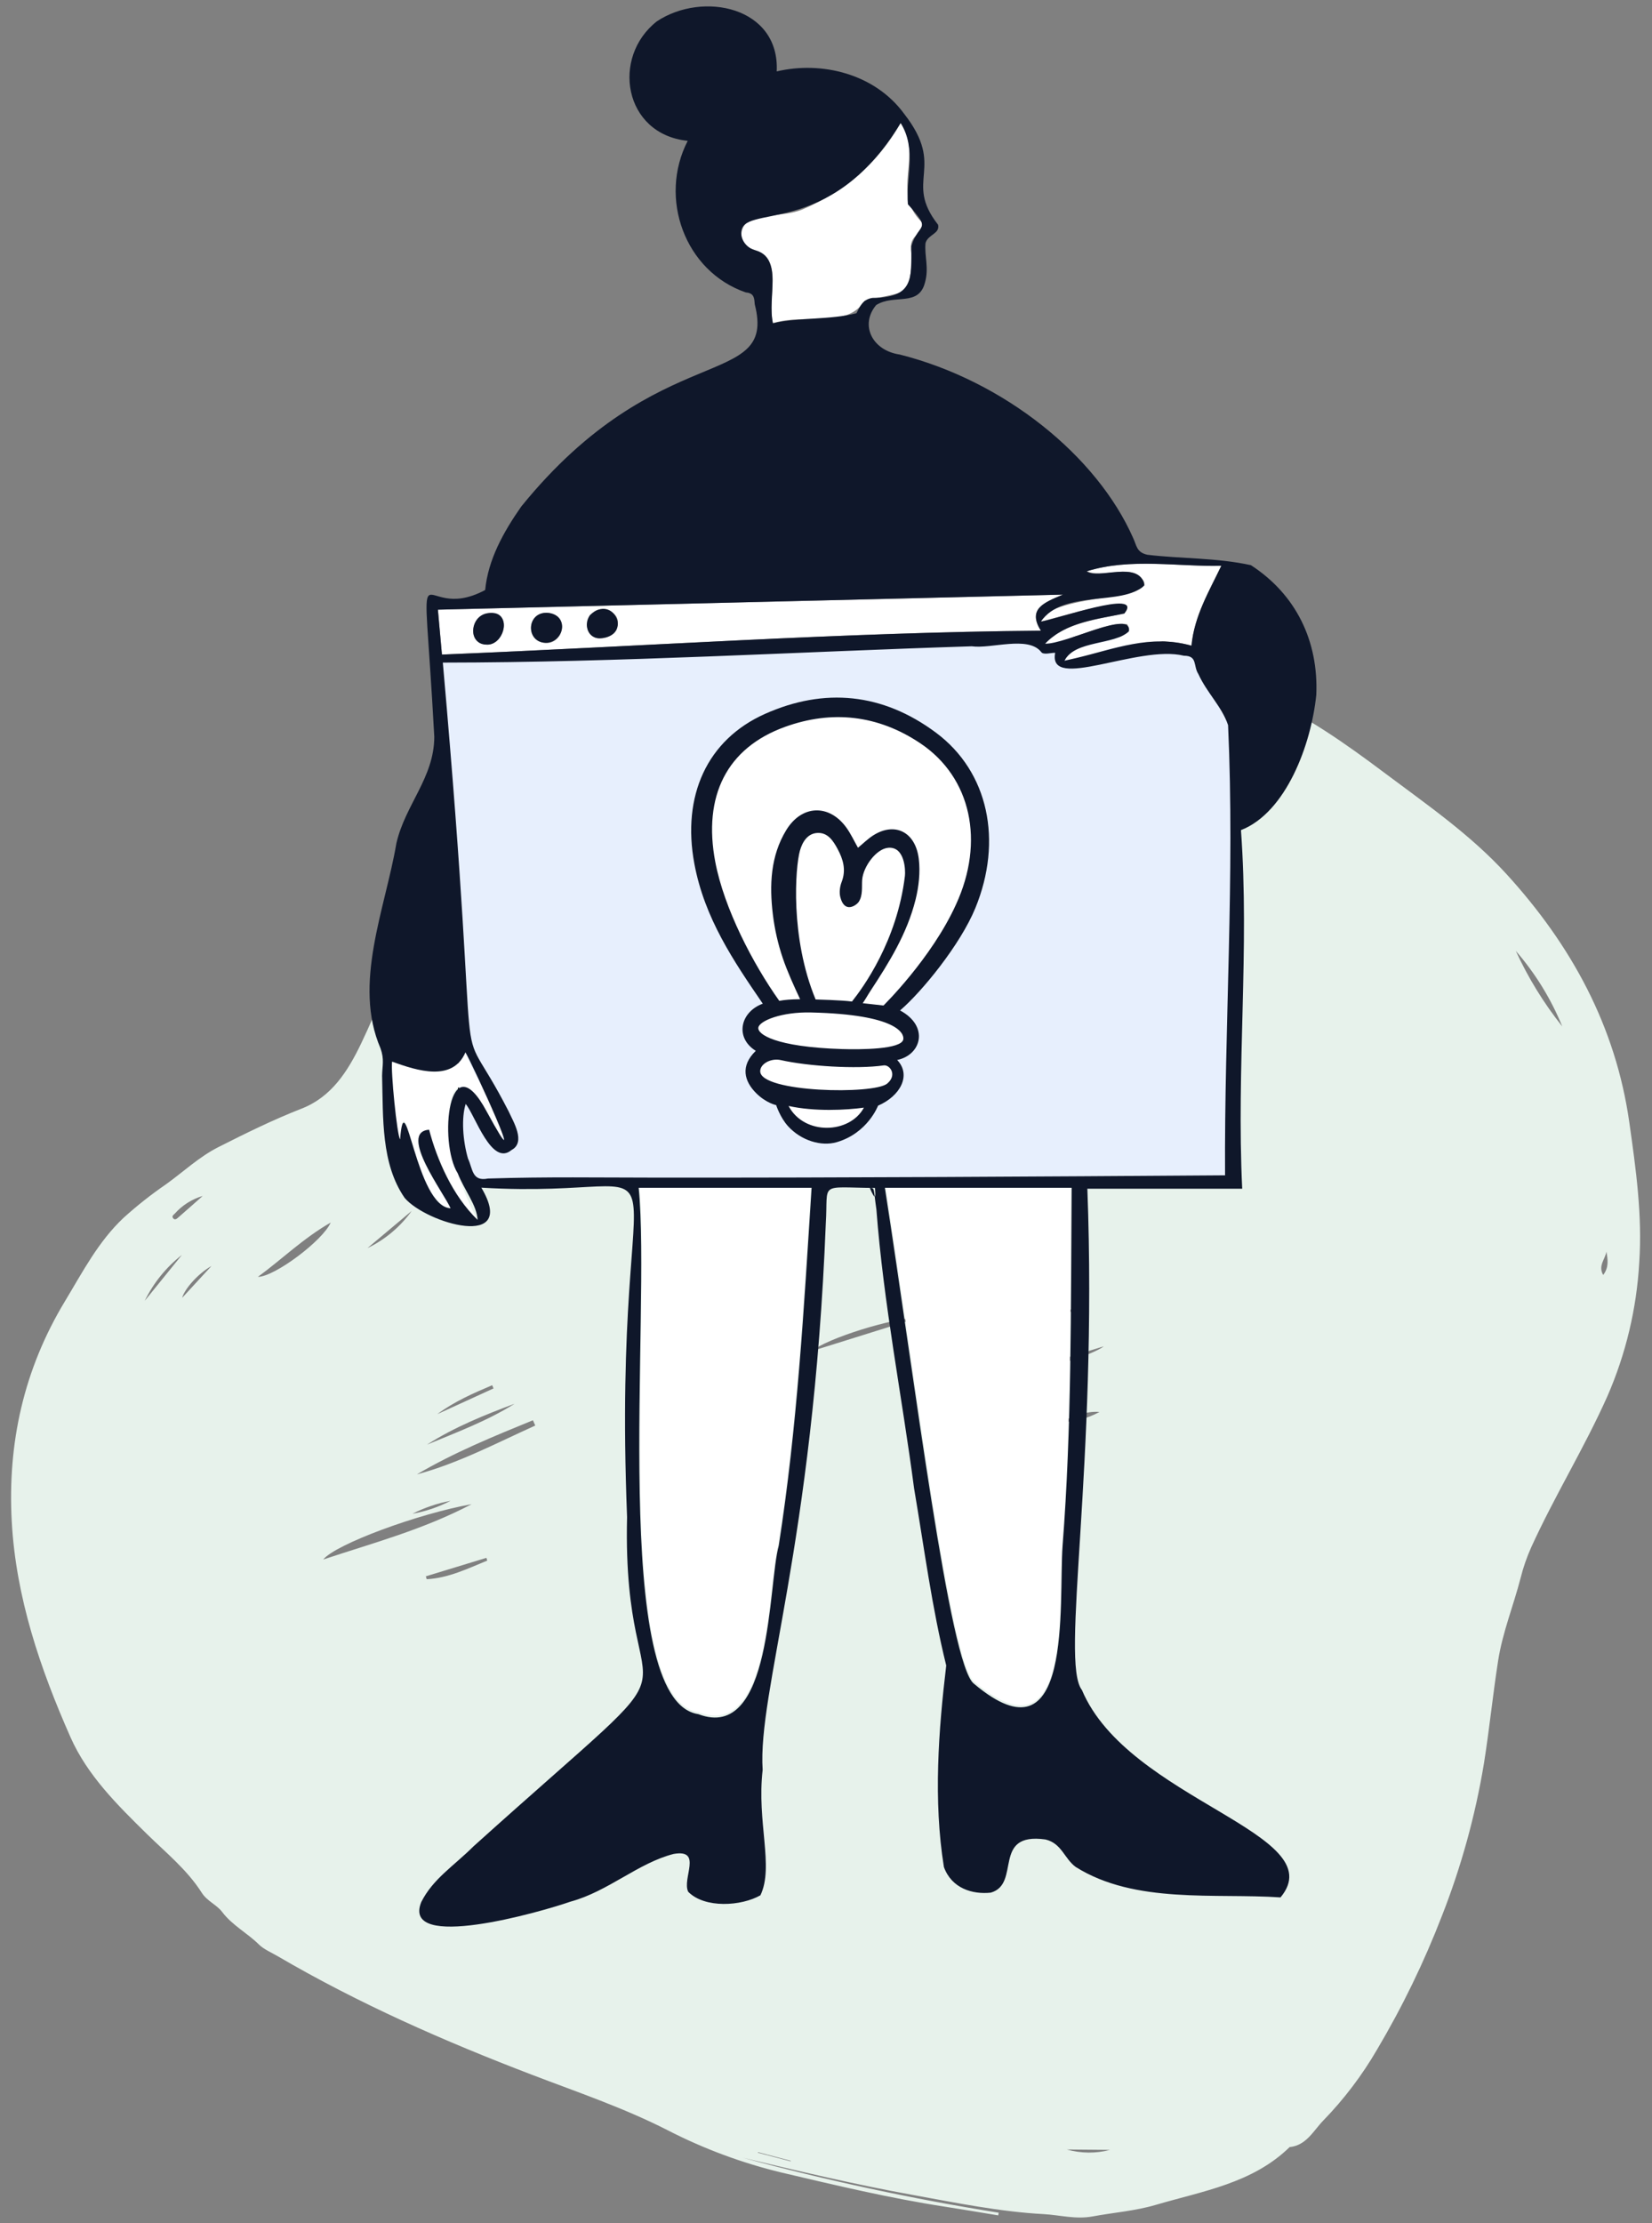 <svg clip-rule="evenodd" fill-rule="evenodd" stroke-linecap="round" stroke-linejoin="round" stroke-miterlimit="1.5" viewBox="0 0 1604 2158" xmlns="http://www.w3.org/2000/svg"><rect x="0" y="0" width="1604" height="2158" fill="#808080" stroke="none"/><g transform="matrix(.927 0 0 1.018 39.386 100.787)"><path d="m-42.498-99.019h1730.4v2119.36h-1730.4z" fill="none"/><path d="m429.253 488.985c21.317.165 42.628-.801 63.842-2.894l.054.658c-4.366.415-8.734.8-13.1 1.253-13.479 1.411-27.013 1.721-40.544 2.071-9.985.216-19.959-.773-29.707-2.945-11.644-2.529-23.524-3.356-35.343-4.642-22.7-2.469-45.215-6.038-67.247-12.192-1.735-.485-3.741-.769-5.141-1.581-3.472-2.014-7.478-2.862-10.72-5.417-1.726-1.359-4.206-1.6-5.994-3.261-4.852-4.5-10.869-7.189-16.546-10.436-8.756-5.008-17.672-10.123-24.029-18.09-11.415-14.306-21.516-29.572-27.192-47.167-5.874-18.208-6.6-36.6-1.105-55.234 2.365-8.024 4.17-16.146 8.674-23.336 2.401-3.672 5.044-7.18 7.911-10.5 3.355-4.043 6.109-8.532 10.131-12.089 5.565-4.923 11.139-9.772 17.166-14.155 6.33-4.6 8.575-11.606 10.014-19.033 1.779-9.177 2.543-18.534 5.17-27.564 7.346-25.251 21.888-45.089 43.539-60.1 10.929-7.578 22.51-13.984 33.835-20.846 10.632-6.442 21.785-12.057 32.353-18.565 23.88-14.7 49.548-14.879 75.875-10.632 11.687 1.886 22.762 6.012 33.721 10.475 11.97 4.874 24.135 9.24 35.09 16.321 19.7 12.737 35.182 29.073 44.374 50.968 4.427 10.543 8.841 21.094 11 32.371 2.241 11.03 2.501 22.371.769 33.492-2.229 13.6-6.288 26.791-8.619 40.359-.43 2.596-.631 5.225-.6 7.857.036 6.951-.894 13.91-.187 20.844.856 8.388 2.183 16.729 3.018 25.118 1.195 12.821 1.039 25.732-.465 38.521-1.35 12.048-3.704 23.961-7.038 35.617-1.929 6.974-4.703 13.686-8.259 19.987-1.692 2.948-2.438 6.95-6.308 8.376-6.538 10.883-17.79 15.755-28.01 21.929-4.48 2.706-9.446 4.4-14.147 6.617-3.829 1.805-7.818 1.7-11.691 2.494-10.565 2.174-21.357 2.754-32.1 3.593-14.108 1.105-28.256 1.45-42.444 1.758zm-135.876-115.02c10.57-6.9 21.6-13.132 31.571-22.231-12.013 5.548-29.602 17.855-31.571 22.231zm41.707-44.71-.875-1.1c-8.317 6.253-16.637 12.5-24.012 19.943 9.135-5.212 16.803-12.298 24.887-18.843zm-10.235-100.245c6.858-8.254 15.317-15.031 21.726-23.646-8.59 6.528-15.947 14.535-21.726 23.646zm-64.37 82.378c3.894-1.022 13.08-12.573 13.8-17.309-5.536 5.45-9.249 11.721-13.8 17.309zm158.378-31.334c-6.076 1.622-20.367 10.57-23.176 14.524zm118.08-123.422c4.588 5.59 9.838 10.602 15.633 14.928-4.358-5.799-9.639-10.842-15.633-14.928zm-186.857 25.285c-6.036 4.641-12.515 8.827-16.186 15.9 5.319-5.377 10.806-10.58 16.186-15.9zm-39.338 158.542c6.251-4.769 12.714-9.288 18.114-15.061-6.436 4.55-12.756 9.239-18.114 15.061zm81.713-217.335c3.994-1.909 8.115-3.54 12.334-4.882 4.145-1.293 8.383-2.288 12.58-3.413-9.369.53-20.576 4.297-24.914 8.295zm1.434 45.724c-6.676 2.255-18.956 10.267-20.517 13.392 3.634-2.358 7.059-4.418 10.3-6.732 3.328-2.372 6.864-4.408 10.217-6.66zm-75.274 202.723.383.625c5.051-1.607 8.991-5.026 13.122-8.134l-.369-.6zm138.842-104.842-16.257 9.917c.12.195.24.39.359.585 5.745-2.773 11.093-6.306 15.898-10.502zm-8.235 17.958c3.177-.38 13-6.719 15.027-9.319zm-126.276 38.4-.516-.668c-4 3.081-7.94 6.219-11.152 10.216zm-30.277-36.773-8.14 11.515c3.634-3.097 6.433-7.058 8.14-11.517zm-57.392 37.719 5.919-13.105c-2.939 3.863-4.963 8.344-5.919 13.103zm232.735-119.5-.314-.764-10.849 4.506.268.65c3.493-1.8 7.597-2.113 10.895-4.391zm-9.488 91.446c3.288-.864 6.307-2.542 8.776-4.879-3.5.632-6.077 2.914-8.776 4.88zm-216.078-.237c-2.341 1.413-4.241 3.454-5.483 5.89-.209.372-.626.752-.135 1.164s.857.027 1.1-.336c1.524-2.228 3.017-4.476 4.518-6.717zm82.093-107.587c2.468-2.309 5.011-4.513 6.709-7.447-3.167 1.663-4.988 4.535-6.709 7.448zm-75.683 123.552c-2.7 2.638-4.9 7.007-4.945 9.318zm266.6 152.682-10.207 2.583c3.57.062 7.093-.83 10.203-2.583zm-203.878-106.736c2.994-1.378 5.76-3.206 8.2-5.422-2.972 1.418-5.732 3.243-8.2 5.422zm265.336-135.753c.216 1.827-1.164 3.829.69 5.707.922-2.185.113-3.948-.69-5.707zm-151.491 29.433c2.619-.899 5.049-2.271 7.171-4.05-2.612.913-5.041 2.284-7.171 4.05zm7.158 235.4v.136h8.256v-.136z" fill="#e7f2eb" fill-rule="nonzero" transform="matrix(4.155 .994 -1.091 3.784 -514.925 -318.77)"/><path d="m114.826 641.181 160.63-4.704 210.735-10.213 172.444-8.069 127.534-.354 90.398 16.021 10.23 157.968-1.041 128.645-3.014 113.805.489 112.27-308.097 2.04-261.684-1.81-117.897 2.31-55.256-1.86-12.735-38.55 2.411-45.6.184-61.12-14.421-277.017-6.897-72.629z" fill="#e7effd" stroke="#000" transform="matrix(1.079 0 0 .982 297.455 -99.019)"/><path d="m544.797 1153.06h179.979c-.129 17.78-.216 35.55-.304 53.31-.479 96.95-.973 197.19-8.483 293.37-.61 8.47-.782 19.07-.981 31.34-.753 46.52-1.786 110.23-29.004 122.62-13.212 6.02-31.754-.92-55.133-20.66-17.839-13.4-41.95-179.35-65.266-339.84-6.918-47.61-14.071-96.84-20.808-140.14z" fill="#fff" transform="matrix(1.079 0 0 .982 297.455 -99.02)"/><path d="m305.675 1153.08h166.564c-.576 9-1.143 17.97-1.71 26.91-6.929 109.42-13.472 212.77-30.143 319.52-2.352 8.47-3.959 22.8-5.818 39.4-4.989 44.52-11.819 105.5-39.52 122.4-8.955 5.46-19.696 5.87-31.927 1.21l-.132-.04c-61.28-9.12-58.224-202.04-55.768-357.05.997-62.94 1.86-117.37-1.546-152.35z" fill="#fff" transform="matrix(1.079 0 0 .982 297.455 -99.02)"/><g transform="matrix(1.37 0 0 1.249 343.878 -93.527)"><g fill-rule="nonzero"><path d="m55.857 495.297-3.084-34.271 477.914-11.496c-10.599 4.399-28.481 10.554-16.91 27.545-150.484 1.188-304.512 12.007-457.92 18.222zm34.497-7.6c10.426.806 20.967-21.341 3.719-24.117-13.753-1.766-22.144 22.596-3.719 24.117zm47.4-24.14c-14.092-1.942-19.002 16.059-6.513 22.129 14.896 5.857 24.708-18.716 6.513-22.129zm38.778 19.343c14.784.213 21.23-20.138 1.607-22.063-10.894-1.121-17.851 20.76-1.607 22.063zm230.016-393.394c17.598 24.13-7.993 52.552 16.312 75.805 1.837 11.276-10.789 7.243-8.181 23.79-.065 34.734-3.291 28.059-35.73 36.175-13.683 21.676-45.641 9.137-70.055 17.092-5.466-25.597 12.478-51.724-23.174-58.562-7.315-30.43 25.575-19.658 46.035-28.415 31.866-13.644 56.918-34.547 74.792-65.885z" fill="#fff"/><path d="m548.846 431.724c31.494-10.002 66.577-3.727 102.866-4.216-9.3 19.443-20.681 38.274-22.814 61.02-17.879-5.346-38.315-3.328-58.396 1.429-6.194.464-48.374 17.123-35.519 5.402 6.232-9.928 50.831-8.353 44.854-23.217-16.57-2.499-40.984 12.885-62.823 14.864 13.503-15.124 37.39-18.214 58.96-22.823 20.622-18.978-52.434 3.933-62.189 5.895 6.114-22.768 105.378-15.116 72.418-36.475-10.969-4.76-25.536 3.022-37.356-1.88zm-531.096 374.283c16.464 5.05 44.992 17.716 56.074-7.05 7.269 20.689 28.353 47.405 28.691 68.308-.876-1.587-1.556-2.947-4.331-8.141-40.337-83.007-50.373 4.874-15.068 67.73-19.819-18.119-28.628-45.374-38.859-68.749-18.793 9.34 11.068 43.605 18.214 59.892-28.559-4.01-34.516-101.846-38.607-52.64-2.332-2.659-7.282-52.715-6.114-59.351z" fill="#fff"/><path d="m724.318 526.087c-3.856 37.897-23.095 89.776-57.583 103.229 6.607 90.384-3.53 181.174.949 273.748h-118.384c7.958 212.136-20.902 361.386-4.163 382.656 35.398 84.08 192.618 109.54 151.839 158.34-49.904-3.42-111.221 5.28-156.62-23.27-8.738-6.44-10.683-18.06-23.128-20.96-41.365-5.75-18.303 33.93-41.755 40.59-14.031 1.52-29.931-3.26-35.84-19.53-8.214-50.8-4.1-104.73 1.769-153.86-10.887-43.88-16.764-89.18-24.576-135.23-9.159-69.81-23.363-140.989-28.807-212.853-2.403-16.462-1.078-16.462-5.057-16.462 4.692 10.714 4.429 6.643 3.979 0-43.676-.36-35.615-5.033-37.607 26.956-9.621 245.269-52.195 357.859-48.274 417.269-4.641 39.81 8.831 73.87-1.711 95.73-14.518 8.31-42.521 10.18-55.194-2.66-5.003-10.04 11.341-32.81-11.125-28.9-27.013 6.81-50.224 28.68-78.758 36.37-23.056 8.04-129.868 38.49-114.182.28 8.985-17.74 24.837-27.45 39.882-42.43 190.713-171.58 113.277-79.01 117.427-251.39-12.587-316.674 61.193-241.2-111.412-251.446 28.325 47.848-41.953 27.325-58.601 7.854-18.146-26.134-16.42-60.886-17.279-93.36.154-7.751 1.795-12.296-1.182-20.795-21.328-49.314 3.545-106.354 12.112-156.593 6.748-29.497 28.865-50.016 28.975-81.263-9.058-167.045-15.006-83.271 38.896-112.08 2.226-23.148 13.832-44.057 27.563-63.708 105.602-130.108 195.549-87.957 178.559-154.318-.448-4.135-.006-8.607-6.862-9.152-46.694-16.064-66.918-72.085-44.411-115.709-49.114-5.086-58.589-63.942-23.52-91.285 35.287-23.268 93.955-10.901 91.572 38.274 34.469-8.102 74.976 1.791 97.408 32.338 32.525 41.667-.753 50.712 25.949 84.699 1.59 6.923-7.572 7.323-9.572 13.9-1.028 9.602 2.804 18.934-.45 30.286-4.855 18.753-23.568 8.441-37.325 17.154-12.691 15.287-2.889 34.754 18.058 37.755 79.879 20.146 150.763 77.384 178.448 140.1 2.721 5.703 2.452 10.839 10.795 12.734 25.567 3.107 52.921 2.195 79.239 7.971 34.534 22.409 51.739 57.995 49.959 99.022zm-69.745 366.727c-.645-113.372 7.582-228.458 2.31-343.648-4.891-14.378-15.978-24.312-22.73-39.023-4.105-6.368-.394-13.924-11.08-13.97-35.162-8.564-104.128 27.697-98.379-2.224-3.239-.12-9.304 1.974-10.878-.853-10.135-12.277-38.046-2.035-52.903-4.12-136.105 4.304-267.642 12.319-404.378 12.453 32.469 365.67 4.14 252.711 50.376 342.694 3.226 7.302 13.416 23.424 2.153 29.391-15.244 12.848-27.812-26.429-35.034-35.192-3.398 10.594-2.283 27.887 1.764 41.774 3.668 7.711 2.932 17.649 15.227 15.186 44.61-1.411 85.198-.707 130.709-.683 145.493.083 286.891-.753 432.842-1.787zm-448.321 9.554c9.559 95.755-22.664 391.642 45.607 401.802 56.801 21.64 53.258-98.97 61.495-128.59 14.251-91.18 19.161-179.955 25.131-273.213h-132.233zm188.246-.017c22.827 146.459 49.515 364.639 68.055 378.559 76.416 64.45 64.645-61.29 67.82-105.25 6.991-89.46 6.253-181.324 6.923-273.309h-142.799zm-338.641-407.054c151.551-6.104 304.899-16.966 457.92-18.222-10.198-16.5 1.465-21.163 16.91-27.545l-477.914 11.496zm350.691-405.791c-54.732 90.529-123.232 60.237-121.851 84.506.345 6.067 4.907 11.106 10.776 12.681 21.424 5.75 9.063 35.858 13.421 55.675 18.493-4.425 44.567-2.528 63.878-7.633 2.669-5.115 4.683-10.567 12.217-11.715 31.092-.212 29.927-13.953 29.792-39.542 5.453-18.444 16.338-10.76-2.682-31.921-1.819-19.183 7.061-41.875-5.551-62.05zm142.298 342.218c7.867 6.535 40.905-8.884 44.066 10.692-16.893 16.363-61.927 2.817-79.127 27.663 8.667-.653 79.661-26.028 63.794-6.078-20.196 4.202-44.681 6.321-60.565 23.005 16.144.433 66.78-26.586 64.071-9.481-10.7 10.579-41.364 6.659-49.27 22.486 1.659-.406 3-.714 8.362-1.934 30.087-7.042 57.079-18.458 88.722-9.549 2.133-22.746 13.514-41.577 22.814-61.02-32.195.969-68.951-6.333-102.866 4.216zm-531.096 374.283c-1.168 6.636 3.782 56.692 6.114 59.351 3.849-47.026 12.04 51.509 38.607 52.64-4.551-10.785-40.473-58.259-16.415-59.975 5.937 22.7 17.823 50.285 37.06 68.831-.403-10.969-10.276-22.987-15.153-35.487-14.93-23.566-6.924-101.525 22.121-47.195 35.507 65.009-10.816-36.351-16.26-45.216-9.654 22.411-36.329 14.335-56.074 7.05z" fill="#0f172a"/></g><path d="m62.345 1466.84c-9.964 0-17.856-1.59-21.707-5.65-3.1-3.27-3.439-7.93-1.01-13.85 6.362-12.56 16.158-21.16 26.529-30.25 4.416-3.88 8.982-7.88 13.462-12.34 24.054-21.65 44.012-39.23 60.048-53.37 49.12-43.29 71.147-76.53 66.082-99.73-4.02-18.41-10.095-46.23-8.85-97.95-3.957-99.52.646-160.686 3.396-197.231 2.301-30.577 3.351-44.532-2.556-50.552-5.064-5.159-15.668-4.563-34.912-3.477-17.658.996-41.779 2.356-75.937.379 9.457 16.365 6.401 23.451 2.117 26.516-12.802 9.157-50.912-5.922-62.001-18.891-16.161-23.27-16.674-53.284-17.17-82.311-.065-3.807-.13-7.599-.229-11.36.041-2.06.181-3.854.317-5.589.373-4.761.695-8.871-1.47-15.056-16.083-37.183-6.051-78.468 3.651-118.394 3.247-13.362 6.314-25.983 8.44-38.448 2.858-12.496 8.492-23.463 13.94-34.069 7.695-14.979 14.964-29.128 15.027-47.111-1.57-28.933-3.052-50.433-4.135-66.131-2.108-30.57-2.744-39.797.216-42.184 1.508-1.216 3.759-.561 6.875.344 6.681 1.94 17.846 5.181 35.968-4.424 2.479-24.943 16.058-47.125 27.625-63.679 55.017-67.787 105.814-88.911 139.428-102.89 31.361-13.041 47.103-19.587 39.056-51.019-.061-.519-.1-.972-.138-1.423-.313-3.703-.583-6.902-6.28-7.355l-.123-.025c-21.6-7.431-39.021-24.234-47.794-46.102-9.131-22.757-8.113-48.104 2.771-69.662-20.97-2.424-36.737-15.271-42.251-34.481-5.983-20.844 1.732-43.997 19.198-57.616 20.621-13.6 50.042-15.197 69.992-3.826 15.161 8.644 23.104 23.49 22.416 41.858 31.36-7.137 73.416.177 97.283 32.679 17.177 22.006 16.128 34.863 15.114 47.298-.897 10.999-1.745 21.389 10.825 37.388l.094.196c.96 4.182-1.794 6.232-4.458 8.216-2.107 1.569-4.287 3.192-5.123 5.942-.389 3.713-.026 7.442.358 11.391.574 5.901 1.167 12.003-.807 18.888-3.039 11.742-11.499 12.422-20.454 13.143-5.777.465-11.75.945-17.017 4.253-5.36 6.494-6.88 14.247-4.168 21.282 3.18 8.252 11.391 14.083 21.962 15.598 78.675 19.84 150.522 76.256 178.835 140.394.604 1.268 1.061 2.502 1.502 3.696 1.514 4.099 2.71 7.336 8.946 8.752 9.633 1.168 19.8 1.78 29.632 2.373 16.337.985 33.231 2.004 49.604 5.598l.165.068c34.184 22.181 52.007 57.504 50.187 99.463l-.002.029c-2.109 20.727-8.434 42.943-17.354 60.952-10.715 21.635-24.609 36.341-40.202 42.557 3.489 48.08 2.233 97.228 1.017 144.757-1.074 41.996-2.185 85.422-.094 128.637l.025.524h-118.39c4.1 110.075-1.667 202.645-5.881 270.255-3.81 61.14-6.327 101.53 1.592 111.59l.068.12c16.987 40.35 63.017 67.67 100.003 89.62 29.723 17.64 55.392 32.88 58.298 49.85 1.105 6.46-1.034 12.8-6.539 19.39l-.164.19-.254-.02c-12.273-.84-25.015-.94-38.504-1.05-41.301-.35-84.008-.7-118.348-22.3-3.46-2.55-5.871-5.87-8.203-9.09-3.756-5.17-7.304-10.06-14.772-11.8-23.5-3.27-25.688 8.12-28.003 20.18-1.656 8.61-3.368 17.53-13.501 20.4-13.642 1.49-30.314-2.96-36.446-19.84-8.446-52.17-3.866-107.12 1.731-154-8.077-32.57-13.283-65.22-18.794-99.77-1.847-11.58-3.756-23.55-5.767-35.4-3.233-24.65-7.167-49.93-10.973-74.38-7.038-45.23-14.315-91.994-17.84-138.523-.459-3.157-.873-6.32-1.242-9.488l-.002-.021c-.633-.372-1.588-1.826-3.664-6.542-3.476-.056-6.952-.131-10.428-.224-11.935-.3-17.38-.438-19.772 1.855-1.971 1.89-2.034 5.669-2.148 12.529-.055 3.307-.124 7.422-.433 12.377-5.827 148.557-24.043 250.127-36.097 317.337-7.965 44.41-13.719 76.5-12.177 99.87-2.081 17.92-.502 34.73.891 49.57 1.726 18.37 3.216 34.24-2.651 46.4l-.067.14-.134.08c-13.831 7.92-42.443 10.79-55.799-2.74l-.092-.13c-1.871-3.75-.899-9.08.04-14.23.992-5.44 1.929-10.58-.581-13.11-1.729-1.74-5.017-2.16-10.049-1.28-13.407 3.38-25.67 10.38-38.654 17.79-12.651 7.23-25.733 14.7-40.06 18.56-14.112 4.92-62.309 19.11-92.057 19.11zm118.438-566.135c8.649 0 14.247 1.024 17.669 4.512 6.225 6.343 5.164 20.439 2.839 51.327-2.748 36.523-7.349 97.656-3.394 197.146-1.242 51.63 4.817 79.39 8.827 97.75 5.149 23.58-16.983 57.14-66.397 100.69-16.035 14.13-35.99 31.72-60.021 53.34-4.484 4.47-9.063 8.48-13.49 12.37-10.296 9.03-20.021 17.56-26.28 29.92-2.25 5.48-1.977 9.78.828 12.74 13.908 14.68 87.507-4.92 112.744-13.73 14.237-3.83 27.262-11.27 39.859-18.46 13.044-7.45 25.366-14.49 38.941-17.91 5.415-.94 8.991-.43 10.967 1.56 2.877 2.9 1.895 8.29.855 13.99-.904 4.95-1.838 10.08-.163 13.54 13.007 13.08 40.811 10.29 54.398 2.59 5.667-11.9 4.194-27.58 2.489-45.74-1.397-14.88-2.982-31.75-.891-49.68-1.553-23.41 4.211-55.54 12.188-100.02 12.049-67.19 30.258-168.72 36.083-317.217.308-4.943.376-9.046.431-12.343.119-7.13.184-11.057 2.456-13.234 2.692-2.583 8.27-2.441 20.49-2.133 4.204.105 8.969.226 14.733.273l.463.004.032.462c.29 4.278.385 6.215-.174 6.868l.007.06c.271 2.275.643 5.392 1.242 9.496 3.525 46.524 10.8 93.274 17.835 138.474 3.806 24.46 7.741 49.75 10.973 74.39 2.009 11.84 3.918 23.81 5.765 35.39 5.513 34.57 10.721 67.22 18.8 99.78l.022.09-.011.09c-5.594 46.84-10.18 101.73-1.771 153.72 5.911 16.25 22.112 20.55 35.292 19.12 9.458-2.7 11.037-10.92 12.709-19.62 2.303-11.98 4.68-24.39 29.168-20.97 7.876 1.83 11.701 7.1 15.399 12.2 2.287 3.15 4.652 6.41 7.957 8.85 34.069 21.43 76.632 21.78 117.794 22.12 13.411.11 26.083.21 38.308 1.04 5.186-6.28 7.2-12.29 6.158-18.38-2.829-16.52-28.313-31.64-57.823-49.16-37.094-22.02-83.253-49.41-100.389-90.03-8.105-10.44-5.715-48.78-1.761-112.23 4.218-67.69 9.996-160.4 5.86-270.666l-.02-.519h118.379c-2.059-43.08-.953-86.342.118-128.188 1.218-47.627 2.478-96.876-1.042-145.024l-.027-.368.344-.134c31.995-12.48 53.025-61.158 57.266-102.799 1.798-41.554-15.834-76.537-49.656-98.518-16.269-3.561-33.092-4.575-49.361-5.557-9.847-.593-20.029-1.207-29.743-2.388-6.815-1.545-8.158-5.18-9.713-9.389-.434-1.173-.882-2.387-1.473-3.625-28.201-63.885-99.779-120.073-178.119-139.831-10.884-1.557-19.39-7.624-22.703-16.219-2.854-7.405-1.256-15.548 4.382-22.341l.117-.104c5.492-3.478 11.616-3.97 17.539-4.446 8.964-.722 16.706-1.345 19.57-12.409 1.924-6.715 1.34-12.721.775-18.528-.389-4.001-.757-7.779-.338-11.686.951-3.157 3.368-4.958 5.501-6.547 2.6-1.936 4.848-3.609 4.104-7.081-12.739-16.257-11.877-26.818-10.965-37.998.999-12.243 2.032-24.902-14.915-46.612-23.768-32.367-65.791-39.47-96.899-32.16l-.646.152.032-.663c.886-18.276-6.886-33.051-21.884-41.601-19.64-11.196-48.623-9.61-68.914 3.769-17.116 13.348-24.691 36.074-18.82 56.528 5.461 19.025 21.206 31.677 42.117 33.843l.729.075-.336.651c-11.061 21.438-12.177 46.762-3.063 69.479 8.658 21.578 25.835 38.161 47.133 45.508 6.48.542 6.827 4.643 7.133 8.263.037.443.075.888.123 1.329 8.25 32.2-8.765 39.275-39.653 52.12-33.521 13.939-84.178 35.005-139.014 102.567-11.517 16.484-25.067 38.621-27.454 63.44l-.025.267-.236.127c-18.62 9.953-30.097 6.618-36.955 4.628-2.931-.853-4.867-1.413-5.967-.525-2.555 2.059-1.817 12.754.153 41.336 1.083 15.701 2.565 37.205 4.137 66.174-.064 18.252-7.386 32.505-15.138 47.594-5.42 10.551-11.025 21.461-13.85 33.808-2.126 12.472-5.197 25.109-8.448 38.489-9.663 39.766-19.656 80.885-3.692 117.794 2.248 6.416 1.918 10.624 1.537 15.497-.135 1.721-.274 3.501-.314 5.507.1 3.742.165 7.538.229 11.347.494 28.878 1.004 58.737 16.961 81.718 11.901 13.916 48.938 27.047 60.629 18.688 5.755-4.117 4.764-13.108-2.869-26.001l-.479-.81.939.056c34.593 2.052 58.961.679 76.754-.324 7.112-.401 13.063-.737 18.013-.737zm202.95 2.291c1.133 2.545 1.863 3.942 2.329 4.706-.512-4.12-.754-4.641-2.329-4.706zm2.306-.018c.216.352.382.828.528 1.471-.029-.489-.062-.985-.094-1.467-.145 0-.29-.003-.434-.004zm-121.469 404.262c-4.018 0-8.305-.86-12.838-2.59-49.062-7.41-46.649-159.62-44.71-281.93.79-49.826 1.472-92.859-1.268-120.303l-.055-.55h133.318l-.034.532c-.465 7.26-.923 14.493-1.38 21.702-5.457 86.119-10.611 167.459-23.756 251.549-1.844 6.65-3.104 17.89-4.563 30.9-3.95 35.24-9.36 83.5-31.59 97.05-3.969 2.42-8.357 3.64-13.124 3.64zm-57.767-404.372c2.682 27.523 2.003 70.344 1.218 119.872-1.934 121.96-4.34 273.75 43.91 280.93l.104.03c9.63 3.67 18.087 3.35 25.138-.95 21.811-13.3 27.189-61.27 31.117-96.31 1.464-13.06 2.729-24.33 4.581-31 13.126-83.99 18.278-165.31 23.734-251.401.446-7.033.893-14.089 1.346-21.171zm291.551 396.542c-9.727 0-21.83-6.06-36.124-18.12-14.354-10.77-33.368-141.55-51.755-268.03-5.478-37.672-11.141-76.628-16.472-110.831l-.09-.577h143.886l-.004.504c-.103 14.154-.173 28.306-.243 42.445-.376 76.299-.766 155.189-6.682 230.899-.479 6.64-.614 14.96-.771 24.6-.598 36.87-1.417 87.36-23.423 97.37-2.544 1.16-5.321 1.74-8.324 1.74zm-103.273-396.559c5.305 34.069 10.937 72.802 16.384 110.269 18.358 126.27 37.342 256.85 51.388 267.39 18.408 15.53 33.008 20.99 43.41 16.26 21.431-9.75 22.244-59.88 22.837-96.49.157-9.65.292-17.99.773-24.65 5.913-75.68 6.302-154.56 6.679-230.833.069-13.974.138-27.957.239-41.944h-141.71zm-311.422 25.224-.892-.859c-22.859-22.04-33.491-55.048-37.09-68.659-3.245.312-5.363 1.506-6.467 3.643-4.417 8.549 8.528 29.86 17.094 43.963 3.134 5.159 5.609 9.233 6.625 11.642l.307.728-.789-.033c-14.851-.633-23.854-30.184-29.813-49.737-2.248-7.378-4.821-15.784-5.973-15.611-.307.033-1.381 1.014-2.301 12.25l-.096 1.176-.778-.887c-2.722-3.104-7.303-53.673-6.23-59.769l.104-.59.562.208c23.538 8.686 46.544 13.874 55.441-6.779l.381-.885.504.821c2.331 3.795 31.176 64.328 29.506 67.29-.115.205-.295.285-.552.324-.6-.004-1.604-.011-13.559-21.897-8.192-15.324-13.918-18.572-17.279-18.6h-.044c-2.442 0-4.595 1.646-6.399 4.894-6.756 12.161-6.618 46.061 2.462 60.394 1.844 4.7 4.353 9.292 6.779 13.731 4.214 7.711 8.194 14.994 8.451 22.006l.045 1.238zm-37.227-70.58.105.401c3.422 13.086 13.726 45.603 35.986 67.682-.657-6.395-4.347-13.146-8.239-20.268-2.441-4.468-4.966-9.087-6.79-13.762-9.374-14.779-9.476-48.678-2.448-61.328 1.994-3.589 4.44-5.408 7.272-5.408h.054c5.282.043 11.389 6.478 18.151 19.125 8.1 14.83 11.12 19.461 12.245 20.848-1.666-7.101-23.429-55.056-28.888-64.738-10.729 22.889-40.699 12.182-55.719 6.646-.797 7.904 3.08 47.145 5.394 56.45.837-8.875 1.812-10.859 3-10.987 1.945-.176 3.545 4.854 7.037 16.313 5.76 18.906 14.409 47.286 28.072 48.962-1.166-2.439-3.524-6.323-6.213-10.75-8.682-14.293-21.803-35.893-17.128-44.94 1.305-2.526 3.895-3.944 7.697-4.216l.414-.029zm41.04 38.68c-6.752 0-8.385-5.071-10.101-10.398-.587-1.824-1.195-3.711-2.029-5.464-4.304-14.745-5.028-32.043-1.789-42.142l.28-.872.582.706c1.913 2.321 4.146 6.651 6.732 11.666 5.56 10.779 12.479 24.196 20.284 25.756 2.493.496 4.887-.251 7.31-2.295l.088-.059c9.283-4.918 3.268-17.158-.712-25.258-.625-1.272-1.216-2.474-1.665-3.489-8.093-15.749-13.908-25.286-18.154-32.249-7.749-12.709-12.668-37.435-14.758-74.179-2.326-40.896-6.22-109.341-17.504-236.425l-.048-.543h.546c92.287-.091 184.038-3.847 272.768-7.479 42.948-1.759 87.359-3.576 131.596-4.976 5.163.717 11.786-.028 18.797-.816 13.62-1.533 27.706-3.118 34.507 5.118.991 1.762 4.166 1.34 6.968.971 1.304-.173 2.532-.324 3.543-.299l.583.021-.11.573c-.765 3.979-.213 6.815 1.685 8.675 5.577 5.459 21.923 1.96 40.849-2.094 18.867-4.04 40.249-8.621 55.415-4.952 7.453.052 8.253 3.687 9.179 7.894.459 2.089.935 4.249 2.261 6.306 3.066 6.669 7.012 12.354 10.827 17.853 4.758 6.856 9.252 13.333 11.956 21.28l.026.139c3.188 69.664 1.417 140.248-.296 208.507-1.115 44.416-2.268 90.344-2.013 135.16l.003.499-.5.004c-159.466 1.13-294.104 1.868-432.846 1.787-11.241-.006-22.181-.054-32.956-.101-32.992-.142-64.154-.279-97.738.783-1.326.267-2.508.391-3.564.391zm-13.246-56.776c-2.858 10.037-2.05 26.502 2.047 40.56.834 1.738 1.452 3.656 2.049 5.512 2.003 6.218 3.585 11.128 12.6 9.324 33.683-1.072 64.854-.937 97.855-.793 10.774.047 21.713.095 32.953.101 138.594.072 273.091-.656 432.338-1.783-.244-44.673.905-90.434 2.016-134.692 1.712-68.217 3.482-138.761.3-208.365-2.661-7.784-7.104-14.187-11.808-20.965-3.84-5.534-7.811-11.256-10.88-17.943-1.389-2.146-1.906-4.496-2.362-6.57-.904-4.11-1.558-7.079-8.265-7.108l-.116-.015c-14.947-3.639-36.239.921-55.027 4.945-19.208 4.113-35.795 7.668-41.758 1.829-2.057-2.014-2.737-4.956-2.074-8.982-.82.027-1.786.155-2.796.289-3.118.414-6.651.88-7.921-1.4-6.403-7.744-20.216-6.189-33.573-4.687-7.075.797-13.759 1.548-18.962.818-44.147 1.403-88.555 3.222-131.501 4.979-88.566 3.625-180.138 7.373-272.262 7.478 11.249 126.758 15.134 195.069 17.458 235.912 2.081 36.578 6.952 61.15 14.614 73.716 4.254 6.977 10.08 16.531 18.203 32.339.453 1.023 1.039 2.216 1.66 3.479 3.892 7.921 10.401 21.169.33 26.558-2.622 2.194-5.351 3.021-8.11 2.476-8.277-1.653-15.319-15.308-20.977-26.278-2.295-4.451-4.31-8.357-6.031-10.73zm456.657-338.645.482-.966c4.59-9.188 16.467-11.83 27.954-14.385 8.607-1.914 16.741-3.724 21.294-8.118.244-1.736-.101-2.971-1.05-3.771-4.251-3.581-19.442 1.587-34.133 6.585-11.445 3.894-22.261 7.604-28.431 7.406l-1.125-.03.775-.814c13.592-14.276 33.688-18.023 51.417-21.329 3.206-.599 6.236-1.163 9.229-1.784 1.327-1.695 2.664-3.923 1.809-5.207-3.238-4.862-31.836 3.235-48.924 8.073-7.881 2.231-14.106 3.994-16.361 4.164l-1.045.078.597-.861c9.709-14.026 27.816-15.945 45.327-17.8 13.513-1.433 26.283-2.785 33.674-9.757-2.044-11.439-15.167-10.111-26.755-8.939-7.49.759-13.959 1.412-17.093-1.19l-.708-.589.879-.273c23.402-7.278 47.979-6.097 71.747-4.955 10.908.523 21.21 1.021 31.252.717l.82-.024-.354.74c-1.635 3.419-3.364 6.876-5.035 10.22-7.857 15.719-15.982 31.973-17.732 50.631l-.056.597-.578-.162c-25.36-7.14-47.632-1.18-71.211 5.132-5.607 1.501-11.407 3.053-17.261 4.423-5.405 1.231-6.719 1.533-8.356 1.934l-1.049.257zm44.061-29.416c2.29 0 4.092.426 5.264 1.412 1.252 1.055 1.713 2.688 1.37 4.854l-.025.162-.117.115c-4.735 4.682-13.072 6.535-21.898 8.499-10.829 2.408-22.013 4.896-26.745 12.881 1.335-.318 3.066-.714 7.272-1.671 5.835-1.366 11.626-2.916 17.227-4.415 23.537-6.301 45.777-12.254 71.166-5.289 1.881-18.593 9.96-34.756 17.776-50.39 1.549-3.1 3.147-6.296 4.672-9.466-9.817.254-19.878-.229-30.51-.74-23.339-1.123-47.462-2.281-70.394 4.603 3.146 1.664 9.171 1.054 15.516.411 12.114-1.226 25.844-2.615 27.887 10.032l.042.258-.188.182c-7.608 7.369-20.648 8.751-34.454 10.214-16.881 1.788-34.324 3.637-43.932 16.435 2.78-.502 8.299-2.064 15.038-3.972 24.446-6.922 46.665-12.716 50.029-7.666.987 1.483.343 3.617-1.971 6.526l-.112.142-.177.036c-3.061.637-6.154 1.214-9.428 1.824-17.216 3.21-36.682 6.841-50.036 20.176 6.214-.302 16.716-3.875 26.893-7.337 11.729-3.99 22.972-7.815 29.836-7.815zm-519.544 24.478-3.174-35.276 102.014-2.453 379.122-9.12-2.829 1.169c-9.51 3.929-17.724 7.322-19.653 13.287-1.145 3.542-.059 7.922 3.321 13.391l.467.756-.888.007c-102.92.845-207.466 6.109-308.57 11.201-49.027 2.469-99.723 5.021-149.334 7.021l-.475.019zm-2.083-34.302 2.993 33.265c49.456-1.995 99.98-4.54 148.849-7.001 100.824-5.077 205.078-10.327 307.734-11.194-3.181-5.389-4.151-9.801-2.965-13.469 1.917-5.932 9.274-9.351 18.087-13.02zm255.197-218.54-.109-.497c-1.463-6.651-1.06-14.468-.67-22.026.783-15.19 1.522-29.538-12.392-33.273-6.218-1.669-10.801-7.071-11.146-13.136-.519-9.104 8.386-10.906 21.865-13.636 24.309-4.922 64.993-13.159 100.057-71.157l.421-.695.431.689c8.559 13.69 7.337 28.354 6.155 42.535-.573 6.87-1.114 13.362-.545 19.568 12.613 14.044 12.277 15.51 8.412 20.858-1.678 2.321-3.973 5.498-5.712 11.345l.015 2.445c.162 24.063.251 37.317-30.304 37.526-6.477.992-8.679 5.342-11.01 9.947-.253.5-.507 1.001-.767 1.499l-.102.195-.213.057c-10.129 2.678-22.179 3.442-33.831 4.183-10.935.693-21.262 1.35-30.059 3.454l-.495.118zm98.034-152.506c-35.194 57.736-75.918 65.983-100.289 70.918-13.428 2.719-21.534 4.36-21.065 12.599.321 5.64 4.601 10.668 10.407 12.227 14.695 3.944 13.935 18.685 13.131 34.291-.376 7.303-.765 14.849.543 21.264 8.768-2.032 18.955-2.679 29.728-3.362 11.522-.731 23.434-1.487 33.425-4.096.223-.43.441-.861.659-1.292 2.343-4.628 4.766-9.413 11.824-10.489 29.627-.208 29.545-12.345 29.382-36.525l-.016-2.595.021-.07c1.791-6.056 4.155-9.328 5.882-11.718 3.421-4.734 4.134-5.721-8.457-19.728l-.11-.122-.016-.165c-.602-6.344-.053-12.933.529-19.909 1.148-13.776 2.334-28.014-5.581-41.227z" fill="none"/><path d="m90.354 487.697c-14.915.423-13.518-22.268.599-23.915 18.932-3.382 13.654 24.22-.599 23.915zm47.4-24.14c16.712 2.437 10.743 25.547-5.482 22.39-12.775-2.935-10.845-24.425 5.482-22.39zm38.779 19.342c-8.271.359-13.044-9.89-7.541-17.693 17.876-17.018 33.567 16.348 7.541 17.693z" fill="#0f172a" fill-rule="nonzero"/></g><g fill-rule="nonzero" transform="matrix(.649 0 0 .592 681.45 566.129)"><path d="m235.309 3.832c-37.264 0-75.467 8.663-114.446 26.008-90.232 40.152-132.019 128.782-111.78 237.085 16.386 87.686 63.874 156.871 109.797 223.779.458.666.703 1.456.703 2.264 0 1.678-1.056 3.185-2.633 3.758-16.888 6.146-28.348 19.234-29.908 34.158-1.41 13.49 5.637 26.124 19.336 34.662 1.17.73 1.884 2.015 1.884 3.394 0 1.086-.442 2.126-1.224 2.88-10.076 9.716-15.231 19.828-15.324 30.054-.097 10.621 5.405 21.788 15.91 32.293 14.974 14.973 30.186 18.237 30.338 18.268 1.415.291 2.569 1.323 3.015 2.697.061.189 6.317 19.3 18.323 32.479 19.638 21.557 50.318 31.65 74.612 24.542 47.567-13.918 63.763-55.878 63.921-56.3.381-1.019 1.161-1.839 2.16-2.27 20.455-8.835 35.105-23.943 38.234-39.428 2.04-10.093-.958-19.679-8.67-27.723-.714-.744-1.113-1.737-1.113-2.769 0-1.888 1.338-3.532 3.187-3.916 17.1-3.549 29.513-15.283 31.624-29.893 2.306-15.962-8.166-31.835-28.013-42.461-1.299-.695-2.112-2.054-2.112-3.527 0-1.17.513-2.283 1.404-3.043 34.257-29.213 96.628-105.493 120.388-163.351 44.221-107.702 19.844-216.695-62.104-277.672-50.114-37.292-102.798-55.968-157.509-55.968z" fill="#fff"/><path d="m337.131 503.867c47.278 25.314 34.59 71.646-4.686 79.797 23.053 24.046 5.633 57.826-30.865 73.59 0 0-16.506 44.096-66.544 58.737-25.291 7.4-57.746-2.694-78.692-25.687-12.768-14.015-19.174-33.949-19.174-33.949s-16.249-3.237-32.373-19.36c-19.043-19.043-26.02-43.477-.534-68.054-34.354-21.413-24.978-62.764 11.321-75.974-47.071-68.576-94.045-137.611-110.433-225.307-20.443-109.392 20.445-199.806 114.086-241.475 95.8-42.63 189.82-33.7 275.97 30.406 84.659 62.996 107.938 173.964 63.416 282.4-24.277 59.128-86.631 135.147-121.492 164.876zm-161.309-18.1c-9.975-21.181-20.681-44.637-28.018-66.269-7.601-22.409-13.055-46.233-15.943-69.96-5.783-47.506-3.83-94.59 21.58-136.125 24.964-40.807 69.151-42.453 97.009-4.038 7.21 9.942 12.533 21.555 18.763 32.47 8.227-6.75 15.826-14.343 24.503-19.867 34.683-22.076 68.234-6.064 73.609 37.713 2.626 21.386.035 44.874-5.231 65.868-13.726 54.72-42.635 101.019-72.478 146.419-5.074 7.718-7.52 12.626-12.755 20.214l33.511 3.721s77.56-75.892 116.961-162.541c46.83-101.436 24.746-204.732-57.493-259.769-68.68-45.964-143.059-53.697-218.622-26.377-93.632 33.854-132.528 111.122-112.292 217.54 14.244 74.903 60.847 164.189 103.259 223.642 8.896-1.668 18.566-2.451 33.637-2.641zm25.019.417s42.811 1.112 58.656 3.336c17.931-22.517 72.793-97.313 85.455-202.255 1.052-8.716.05-47.629-26.903-45.381-19.369 1.615-40.4 30.368-42.088 51.547-.874 10.967 1.48 24.919-5.622 35.687-3.238 4.908-22.795 19.737-29.692-7.993-1.823-7.329-.671-16.823 2.127-23.971 7.704-19.68 2.408-36.854-6.472-53.377-7.152-13.308-15.721-26.228-31.788-25.823-16.509.416-25.013 14.412-29.044 28.753-7.334 26.092-16.154 139.454 25.37 239.476zm-92.386 45.035c-2.224 10.749 27.029 31.48 134.919 34.842 29.1.907 96 .741 98.965-15.568 1.679-9.234-9.141-40.089-149.004-43.367-47.444-1.112-82.656 13.344-84.88 24.093zm207.938 90.44c16.788-14.051 3.978-30.641-5.56-29.282-44.327 6.316-122.402 1.318-166.054-8.525-16.257-3.665-33.651 6.211-33.359 18.162.833 34.064 183.475 37.638 204.973 19.645zm-159.197 36.046c25.019 47.537 98.483 45.378 121.581 2.71-28.592 3.962-79.604 6.603-121.581-2.71z" fill="#0f172a"/></g></g></svg>